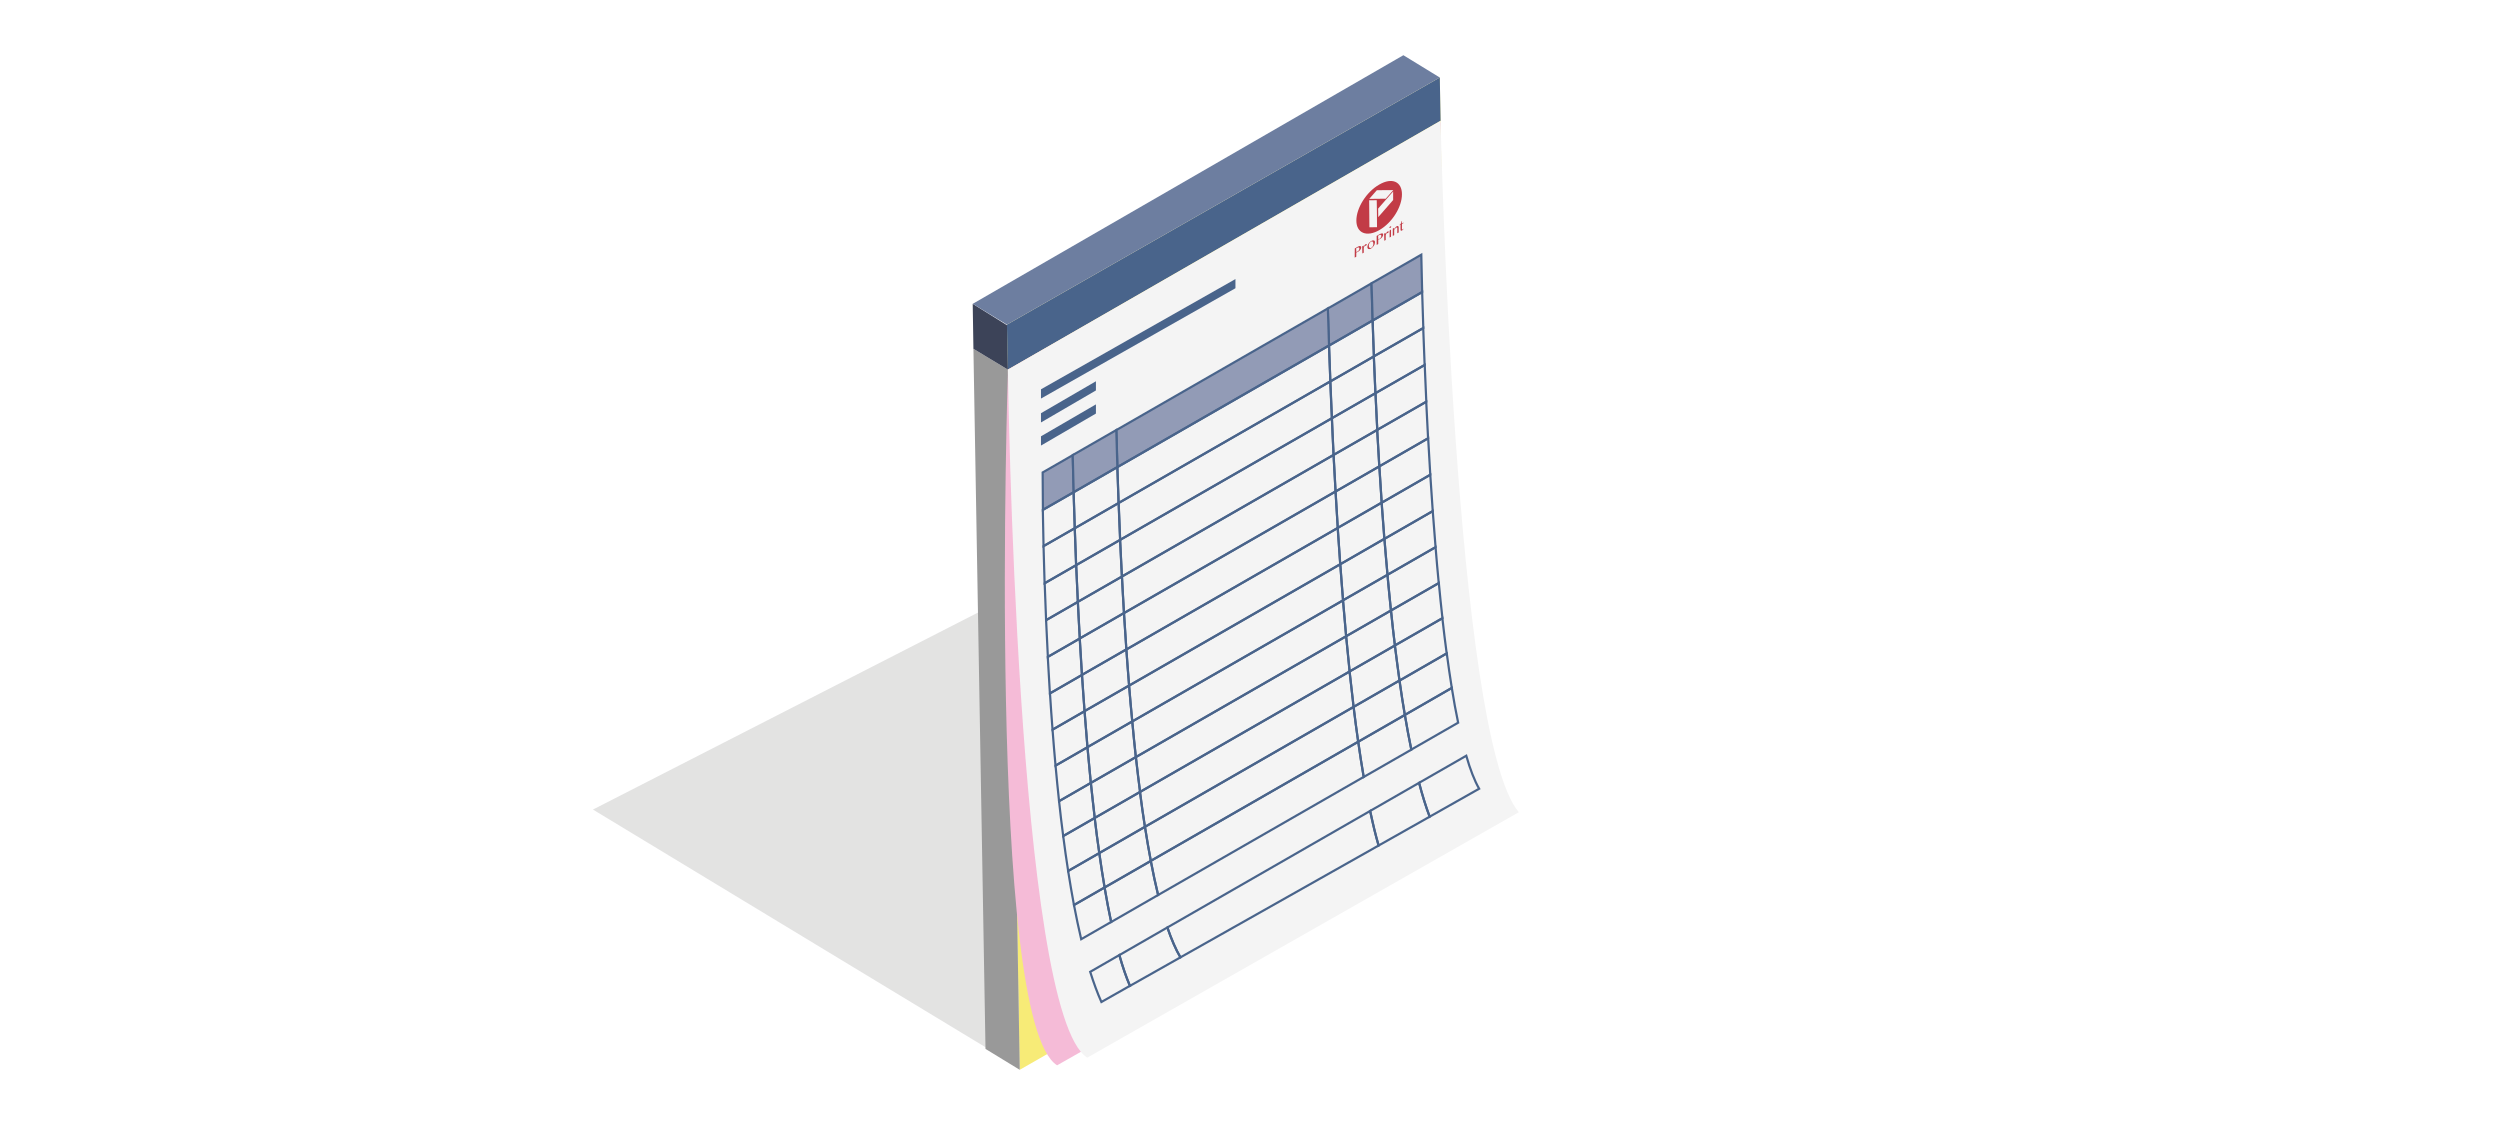 <?xml version="1.0" encoding="utf-8"?>
<!-- Generator: Adobe Illustrator 21.1.0, SVG Export Plug-In . SVG Version: 6.00 Build 0)  -->
<svg version="1.1" id="off" xmlns="http://www.w3.org/2000/svg" xmlns:xlink="http://www.w3.org/1999/xlink" x="0px" y="0px"
	 viewBox="0 0 283.46 127.56" enable-background="new 0 0 283.46 127.56" xml:space="preserve">
<filter  id="AI_DesenfoqueGaussiano_4">
	<feGaussianBlur  stdDeviation="4"></feGaussianBlur>
</filter>
<g>
	<g opacity="0.5" filter="url(#AI_DesenfoqueGaussiano_4)">
		<polygon fill="#C7C7C6" points="165.33,88.1 127,61.21 67.23,91.79 115.62,121.09 		"/>
	</g>
	<g>
		<polygon fill="#F7EB77" points="114.17,36.81 163.25,8.79 164.67,93.2 115.62,121.3 		"/>
		<g>
			<polygon fill="#999999" points="115.62,121.3 114.28,41.91 110.37,39.55 111.74,118.93 			"/>
			<polygon fill="#3C4358" points="114.2,36.89 110.29,34.45 110.37,39.55 114.28,41.91 			"/>
		</g>
		<polygon fill="#49648B" points="114.28,41.91 163.34,13.69 163.25,8.79 114.17,36.81 		"/>
		<path fill="#F5BBD7" d="M163.37,13.88l-49.08,28.02c0,0-2.47,73.86,5.57,78.89l48.93-27.83
			C159.02,86.19,163.37,13.88,163.37,13.88z"/>
		<path fill="#F4F4F4" d="M163.34,13.69l-49.06,28.22c0,0,0.97,72.98,9,78.01l48.93-27.83C164.9,83.54,163.34,13.69,163.34,13.69z"
			/>
		<polygon fill="#6D7EA0" points="110.29,34.45 159.12,6.26 163.25,8.79 114.17,36.81 		"/>
		<g>
			<path fill="#929BB6" stroke="#49648B" stroke-width="0.25" stroke-miterlimit="10" d="M121.63,51.61l-3.41,1.96
				c0,0,0,1.58,0.03,4.24l3.49-2C121.69,54.33,121.66,52.92,121.63,51.61z"/>
			<path fill="#929BB6" stroke="#49648B" stroke-width="0.25" stroke-miterlimit="10" d="M155.63,36.34
				c-0.05-1.48-0.09-2.89-0.13-4.21l-4.95,2.85c0.04,1.32,0.08,2.72,0.13,4.21L155.63,36.34z"/>
			<path fill="#929BB6" stroke="#49648B" stroke-width="0.25" stroke-miterlimit="10" d="M150.69,39.18
				c-0.05-1.48-0.09-2.89-0.13-4.21l-23.98,13.79c0.03,1.33,0.07,2.73,0.12,4.2L150.69,39.18z"/>
			<path fill="#929BB6" stroke="#49648B" stroke-width="0.25" stroke-miterlimit="10" d="M126.69,52.96
				c-0.05-1.47-0.08-2.87-0.12-4.2l-4.94,2.84c0.03,1.31,0.06,2.72,0.11,4.21L126.69,52.96z"/>
			<path fill="#929BB6" stroke="#49648B" stroke-width="0.25" stroke-miterlimit="10" d="M161.25,33.11
				c-0.07-2.65-0.1-4.23-0.1-4.23l-5.64,3.24c0.04,1.33,0.08,2.73,0.13,4.21L161.25,33.11z"/>
			<path fill="none" stroke="#49648B" stroke-width="0.25" stroke-miterlimit="10" d="M127,61.21l-4.98,2.86
				c0.06,1.36,0.12,2.75,0.19,4.17l5-2.87C127.13,63.97,127.06,62.58,127,61.21z"/>
			<path fill="none" stroke="#49648B" stroke-width="0.25" stroke-miterlimit="10" d="M126.83,57.04l-4.97,2.86
				c0.05,1.35,0.1,2.75,0.16,4.18l4.98-2.86C126.94,59.79,126.88,58.39,126.83,57.04z"/>
			<path fill="none" stroke="#49648B" stroke-width="0.25" stroke-miterlimit="10" d="M151.21,51.58l4.95-2.84
				c-0.07-1.41-0.14-2.8-0.2-4.16l-4.94,2.84C151.07,48.78,151.14,50.17,151.21,51.58z"/>
			<path fill="none" stroke="#49648B" stroke-width="0.25" stroke-miterlimit="10" d="M127.21,65.37l-5,2.87
				c0.07,1.37,0.14,2.75,0.22,4.15l5.01-2.88C127.35,68.12,127.28,66.74,127.21,65.37z"/>
			<path fill="none" stroke="#49648B" stroke-width="0.25" stroke-miterlimit="10" d="M126.69,52.96l-4.96,2.85
				c0.04,1.3,0.08,2.67,0.13,4.08l4.97-2.86C126.78,55.64,126.73,54.27,126.69,52.96z"/>
			<path fill="none" stroke="#49648B" stroke-width="0.25" stroke-miterlimit="10" d="M151.01,47.42l4.94-2.84
				c-0.06-1.43-0.12-2.82-0.18-4.17l-4.94,2.84C150.89,44.6,150.95,45.99,151.01,47.42z"/>
			<path fill="none" stroke="#49648B" stroke-width="0.25" stroke-miterlimit="10" d="M155.78,40.41c-0.05-1.4-0.1-2.76-0.15-4.07
				l-4.94,2.84c0.04,1.3,0.09,2.66,0.15,4.07L155.78,40.41z"/>
			<path fill="none" stroke="#49648B" stroke-width="0.25" stroke-miterlimit="10" d="M127.44,69.51l-5.01,2.88
				c0.08,1.37,0.16,2.75,0.25,4.13l5.03-2.89C127.61,72.26,127.52,70.88,127.44,69.51z"/>
			<path fill="none" stroke="#49648B" stroke-width="0.25" stroke-miterlimit="10" d="M150.84,43.24c-0.06-1.41-0.11-2.77-0.15-4.07
				l-24,13.79c0.04,1.31,0.09,2.67,0.14,4.07L150.84,43.24z"/>
			<path fill="none" stroke="#49648B" stroke-width="0.25" stroke-miterlimit="10" d="M127.71,73.63l-5.03,2.89
				c0.09,1.37,0.19,2.74,0.29,4.11l5.05-2.9C127.91,76.37,127.8,75,127.71,73.63z"/>
			<path fill="none" stroke="#49648B" stroke-width="0.25" stroke-miterlimit="10" d="M130.48,97.61l-5.24,3.01
				c0.23,1.37,0.48,2.69,0.75,3.92l5.32-3.06C131.02,100.28,130.74,98.99,130.48,97.61z"/>
			<path fill="none" stroke="#49648B" stroke-width="0.25" stroke-miterlimit="10" d="M151.43,55.73l4.96-2.85
				c-0.08-1.39-0.16-2.78-0.24-4.14l-4.95,2.84C151.28,52.94,151.35,54.33,151.43,55.73z"/>
			<path fill="none" stroke="#49648B" stroke-width="0.25" stroke-miterlimit="10" d="M129.26,89.79l-5.14,2.95
				c0.16,1.36,0.33,2.69,0.52,3.98l5.18-2.98C129.62,92.47,129.43,91.15,129.26,89.79z"/>
			<path fill="none" stroke="#49648B" stroke-width="0.25" stroke-miterlimit="10" d="M129.82,93.75l-5.18,2.98
				c0.19,1.34,0.39,2.65,0.61,3.9l5.24-3.01C130.25,96.38,130.03,95.09,129.82,93.75z"/>
			<path fill="none" stroke="#49648B" stroke-width="0.25" stroke-miterlimit="10" d="M128.79,85.84l-5.1,2.93
				c0.14,1.35,0.28,2.67,0.44,3.97l5.14-2.95C129.09,88.51,128.93,87.19,128.79,85.84z"/>
			<path fill="none" stroke="#49648B" stroke-width="0.25" stroke-miterlimit="10" d="M128.02,77.73l-5.05,2.9
				c0.1,1.37,0.21,2.73,0.33,4.08l5.08-2.92C128.25,80.46,128.13,79.1,128.02,77.73z"/>
			<path fill="none" stroke="#49648B" stroke-width="0.25" stroke-miterlimit="10" d="M128.38,81.8l-5.08,2.92
				c0.12,1.37,0.25,2.72,0.38,4.05l5.1-2.93C128.64,84.52,128.5,83.17,128.38,81.8z"/>
			<path fill="none" stroke="#49648B" stroke-width="0.25" stroke-miterlimit="10" d="M151.68,59.86l4.98-2.86
				c-0.1-1.38-0.18-2.76-0.27-4.12l-4.96,2.85C151.51,57.09,151.59,58.47,151.68,59.86z"/>
			<path fill="none" stroke="#49648B" stroke-width="0.25" stroke-miterlimit="10" d="M152.28,68.07l-23.9,13.73
				c0.13,1.36,0.26,2.71,0.41,4.04l23.84-13.7C152.51,70.8,152.39,69.44,152.28,68.07z"/>
			<path fill="none" stroke="#49648B" stroke-width="0.25" stroke-miterlimit="10" d="M152.63,72.14l-23.84,13.7
				c0.15,1.34,0.31,2.66,0.47,3.95l23.77-13.66C152.89,74.83,152.76,73.49,152.63,72.14z"/>
			<path fill="none" stroke="#49648B" stroke-width="0.25" stroke-miterlimit="10" d="M153.02,76.14l-23.77,13.66
				c0.18,1.36,0.36,2.68,0.56,3.95l23.66-13.6C153.32,78.84,153.17,77.5,153.02,76.14z"/>
			<path fill="none" stroke="#49648B" stroke-width="0.25" stroke-miterlimit="10" d="M151.68,59.86l-23.97,13.78
				c0.1,1.37,0.2,2.74,0.31,4.1l23.94-13.76C151.86,62.6,151.77,61.23,151.68,59.86z"/>
			<path fill="none" stroke="#49648B" stroke-width="0.25" stroke-miterlimit="10" d="M150.84,43.24l-24,13.79
				c0.05,1.36,0.11,2.75,0.17,4.18l24.01-13.79C150.95,45.99,150.89,44.6,150.84,43.24z"/>
			<path fill="none" stroke="#49648B" stroke-width="0.25" stroke-miterlimit="10" d="M151.01,47.42L127,61.21
				c0.06,1.36,0.13,2.75,0.2,4.16l24-13.79C151.14,50.17,151.07,48.78,151.01,47.42z"/>
			<path fill="none" stroke="#49648B" stroke-width="0.25" stroke-miterlimit="10" d="M153.48,80.15l-23.66,13.6
				c0.21,1.34,0.43,2.63,0.66,3.86l23.52-13.51C153.81,82.82,153.64,81.5,153.48,80.15z"/>
			<path fill="none" stroke="#49648B" stroke-width="0.25" stroke-miterlimit="10" d="M151.21,51.58l-24,13.79
				c0.07,1.37,0.15,2.75,0.23,4.14l23.99-13.79C151.35,54.33,151.28,52.94,151.21,51.58z"/>
			<path fill="none" stroke="#49648B" stroke-width="0.25" stroke-miterlimit="10" d="M151.96,63.97l-23.94,13.76
				c0.11,1.37,0.23,2.73,0.36,4.07l23.9-13.73C152.17,66.71,152.06,65.34,151.96,63.97z"/>
			<path fill="none" stroke="#49648B" stroke-width="0.25" stroke-miterlimit="10" d="M152.63,72.14l5.08-2.92
				c-0.14-1.33-0.27-2.69-0.4-4.05l-5.04,2.89C152.39,69.44,152.51,70.8,152.63,72.14z"/>
			<path fill="none" stroke="#49648B" stroke-width="0.25" stroke-miterlimit="10" d="M153.02,76.14l5.14-2.95
				c-0.16-1.3-0.31-2.62-0.45-3.97l-5.08,2.92C152.76,73.49,152.89,74.83,153.02,76.14z"/>
			<path fill="none" stroke="#49648B" stroke-width="0.25" stroke-miterlimit="10" d="M152.28,68.07l5.04-2.89
				c-0.12-1.35-0.24-2.71-0.35-4.08l-5,2.88C152.06,65.34,152.17,66.71,152.28,68.07z"/>
			<path fill="none" stroke="#49648B" stroke-width="0.25" stroke-miterlimit="10" d="M130.48,97.61c0.26,1.37,0.54,2.67,0.83,3.87
				l23.31-13.39c-0.22-1.28-0.42-2.61-0.62-3.99L130.48,97.61z"/>
			<path fill="none" stroke="#49648B" stroke-width="0.25" stroke-miterlimit="10" d="M151.96,63.97l5-2.88
				c-0.11-1.37-0.21-2.73-0.31-4.1l-4.98,2.86C151.77,61.23,151.86,62.6,151.96,63.97z"/>
			<path fill="none" stroke="#49648B" stroke-width="0.25" stroke-miterlimit="10" d="M154.62,88.1l5.4-3.1
				c-0.26-1.25-0.5-2.56-0.73-3.93l-5.29,3.04C154.19,85.49,154.4,86.82,154.62,88.1z"/>
			<path fill="none" stroke="#49648B" stroke-width="0.25" stroke-miterlimit="10" d="M153.48,80.15l5.2-2.99
				c-0.18-1.29-0.36-2.62-0.52-3.98l-5.14,2.95C153.17,77.5,153.32,78.84,153.48,80.15z"/>
			<path fill="none" stroke="#49648B" stroke-width="0.25" stroke-miterlimit="10" d="M153.99,84.1l5.29-3.04
				c-0.21-1.26-0.41-2.56-0.61-3.9l-5.2,2.99C153.64,81.5,153.81,82.82,153.99,84.1z"/>
			<path fill="none" stroke="#49648B" stroke-width="0.25" stroke-miterlimit="10" d="M151.43,55.73l-23.99,13.79
				c0.08,1.37,0.17,2.74,0.27,4.12l23.97-13.78C151.59,58.47,151.51,57.09,151.43,55.73z"/>
			<path fill="none" stroke="#49648B" stroke-width="0.25" stroke-miterlimit="10" d="M122.68,76.53l-3.63,2.09
				c0.09,1.36,0.18,2.73,0.29,4.11l3.63-2.09C122.86,79.27,122.77,77.9,122.68,76.53z"/>
			<path fill="none" stroke="#49648B" stroke-width="0.25" stroke-miterlimit="10" d="M123.3,84.72l-3.62,2.08
				c0.12,1.35,0.26,2.7,0.4,4.04l3.6-2.07C123.55,87.44,123.42,86.09,123.3,84.72z"/>
			<path fill="none" stroke="#49648B" stroke-width="0.25" stroke-miterlimit="10" d="M122.97,80.64l-3.63,2.09
				c0.1,1.36,0.22,2.72,0.34,4.08l3.62-2.08C123.18,83.37,123.07,82,122.97,80.64z"/>
			<path fill="none" stroke="#49648B" stroke-width="0.25" stroke-miterlimit="10" d="M123.68,88.77l-3.6,2.07
				c0.14,1.33,0.3,2.65,0.47,3.95l3.57-2.05C123.97,91.45,123.82,90.12,123.68,88.77z"/>
			<path fill="none" stroke="#49648B" stroke-width="0.25" stroke-miterlimit="10" d="M122.42,72.4l-3.62,2.08
				c0.07,1.35,0.15,2.73,0.24,4.14l3.63-2.09C122.59,75.14,122.5,73.76,122.42,72.4z"/>
			<path fill="none" stroke="#49648B" stroke-width="0.25" stroke-miterlimit="10" d="M124.12,92.75l-3.57,2.05
				c0.17,1.34,0.36,2.66,0.56,3.95l3.53-2.03C124.45,95.44,124.28,94.1,124.12,92.75z"/>
			<path fill="none" stroke="#49648B" stroke-width="0.25" stroke-miterlimit="10" d="M121.86,59.89l-3.54,2.03
				c0.03,1.29,0.07,2.7,0.12,4.21l3.57-2.05C121.96,62.64,121.91,61.25,121.86,59.89z"/>
			<path fill="none" stroke="#49648B" stroke-width="0.25" stroke-miterlimit="10" d="M122.02,64.08l-3.57,2.05
				c0.04,1.33,0.1,2.73,0.16,4.18l3.6-2.07C122.14,66.83,122.08,65.44,122.02,64.08z"/>
			<path fill="none" stroke="#49648B" stroke-width="0.25" stroke-miterlimit="10" d="M122.21,68.25l-3.6,2.07
				c0.06,1.34,0.12,2.73,0.2,4.16l3.62-2.08C122.35,71,122.27,69.61,122.21,68.25z"/>
			<path fill="none" stroke="#49648B" stroke-width="0.25" stroke-miterlimit="10" d="M125.24,100.62l-3.47,1.99
				c0.26,1.35,0.53,2.65,0.82,3.88l3.39-1.95C125.73,103.31,125.48,102,125.24,100.62z"/>
			<path fill="none" stroke="#49648B" stroke-width="0.25" stroke-miterlimit="10" d="M155.35,91.95c0.3,1.42,0.62,2.74,0.96,3.92
				l5.79-3.27c-0.43-1.13-0.82-2.42-1.2-3.84L155.35,91.95z"/>
			<path fill="none" stroke="#49648B" stroke-width="0.25" stroke-miterlimit="10" d="M126.92,108.29c0.37,1.31,0.77,2.49,1.2,3.49
				l5.72-3.23c-0.53-0.91-1.02-2.05-1.48-3.39L126.92,108.29z"/>
			<path fill="none" stroke="#49648B" stroke-width="0.25" stroke-miterlimit="10" d="M132.36,105.16c0.46,1.35,0.95,2.49,1.48,3.39
				l22.47-12.68c-0.34-1.18-0.66-2.49-0.96-3.92L132.36,105.16z"/>
			<path fill="none" stroke="#49648B" stroke-width="0.25" stroke-miterlimit="10" d="M166.25,85.69l-5.35,3.07
				c0.37,1.42,0.77,2.71,1.2,3.84l5.61-3.17C167.18,88.5,166.69,87.23,166.25,85.69z"/>
			<path fill="none" stroke="#49648B" stroke-width="0.25" stroke-miterlimit="10" d="M121.73,55.81l-3.49,2
				c0.02,1.17,0.04,2.56,0.08,4.11l3.54-2.03C121.81,58.48,121.77,57.12,121.73,55.81z"/>
			<path fill="none" stroke="#49648B" stroke-width="0.25" stroke-miterlimit="10" d="M124.64,96.73l-3.53,2.03
				c0.21,1.33,0.43,2.62,0.66,3.86l3.47-1.99C125.03,99.37,124.83,98.07,124.64,96.73z"/>
			<path fill="none" stroke="#49648B" stroke-width="0.25" stroke-miterlimit="10" d="M123.61,110.19c0.4,1.26,0.82,2.41,1.27,3.42
				l3.23-1.83c-0.43-1.01-0.83-2.18-1.2-3.49L123.61,110.19z"/>
			<path fill="none" stroke="#49648B" stroke-width="0.25" stroke-miterlimit="10" d="M157.71,69.22l5.42-3.11
				c-0.13-1.34-0.25-2.7-0.36-4.07l-5.45,3.13C157.44,66.54,157.57,67.89,157.71,69.22z"/>
			<path fill="none" stroke="#49648B" stroke-width="0.25" stroke-miterlimit="10" d="M157.32,65.17l5.45-3.13
				c-0.11-1.36-0.22-2.73-0.32-4.09l-5.48,3.15C157.08,62.46,157.19,63.82,157.32,65.17z"/>
			<path fill="none" stroke="#49648B" stroke-width="0.25" stroke-miterlimit="10" d="M158.16,73.19l5.39-3.09
				c-0.15-1.31-0.28-2.64-0.41-3.99l-5.42,3.11C157.85,70.56,158,71.89,158.16,73.19z"/>
			<path fill="none" stroke="#49648B" stroke-width="0.25" stroke-miterlimit="10" d="M156.97,61.1l5.48-3.15
				c-0.1-1.38-0.19-2.76-0.28-4.12L156.66,57C156.76,58.36,156.86,59.73,156.97,61.1z"/>
			<path fill="none" stroke="#49648B" stroke-width="0.25" stroke-miterlimit="10" d="M160.02,84.99l5.31-3.05
				c-0.26-1.23-0.5-2.55-0.72-3.94l-5.32,3.06C159.52,82.43,159.76,83.74,160.02,84.99z"/>
			<path fill="none" stroke="#49648B" stroke-width="0.25" stroke-miterlimit="10" d="M158.68,77.16l5.35-3.08
				c-0.17-1.3-0.34-2.63-0.49-3.99l-5.39,3.09C158.32,74.54,158.5,75.87,158.68,77.16z"/>
			<path fill="none" stroke="#49648B" stroke-width="0.25" stroke-miterlimit="10" d="M159.29,81.06l5.32-3.06
				c-0.2-1.25-0.39-2.56-0.57-3.91l-5.35,3.08C158.87,78.51,159.07,79.8,159.29,81.06z"/>
			<path fill="none" stroke="#49648B" stroke-width="0.25" stroke-miterlimit="10" d="M156.66,57l5.51-3.17
				c-0.09-1.4-0.17-2.78-0.24-4.14l-5.53,3.18C156.48,54.24,156.57,55.62,156.66,57z"/>
			<path fill="none" stroke="#49648B" stroke-width="0.25" stroke-miterlimit="10" d="M155.78,40.41l5.6-3.21
				c-0.05-1.54-0.09-2.91-0.13-4.08l-5.61,3.23C155.67,37.64,155.72,39,155.78,40.41z"/>
			<path fill="none" stroke="#49648B" stroke-width="0.25" stroke-miterlimit="10" d="M156.16,48.74l5.56-3.19
				c-0.07-1.45-0.13-2.84-0.18-4.17l-5.58,3.2C156.02,45.94,156.08,47.33,156.16,48.74z"/>
			<path fill="none" stroke="#49648B" stroke-width="0.25" stroke-miterlimit="10" d="M156.39,52.88l5.53-3.18
				c-0.08-1.42-0.15-2.81-0.21-4.15l-5.56,3.19C156.23,50.1,156.31,51.48,156.39,52.88z"/>
			<path fill="none" stroke="#49648B" stroke-width="0.25" stroke-miterlimit="10" d="M155.95,44.58l5.58-3.2
				c-0.06-1.49-0.11-2.9-0.16-4.19l-5.6,3.21C155.83,41.76,155.89,43.15,155.95,44.58z"/>
		</g>
		<g>
			<polygon fill="#49648B" points="118.03,47.9 118.03,46.85 124.26,43.23 124.26,44.27 			"/>
		</g>
		<g>
			<polygon fill="#49648B" points="118.03,50.52 118.03,49.47 124.26,45.85 124.26,46.89 			"/>
		</g>
		<g>
			<polygon fill="#49648B" points="118.03,45.19 118.03,44.14 140.08,31.64 140.08,32.68 			"/>
		</g>
		<g>
			<g>
				<path fill="#C23B46" d="M156.38,20.93c-1.48,0.85-2.59,2.66-2.59,4.08c0,1.42,1.17,1.91,2.62,1.07
					c1.45-0.84,2.55-2.62,2.55-4.05S157.85,20.08,156.38,20.93z M156.13,25.76c-0.34,0.01-0.52,0.01-0.86,0.01
					c-0.01-1.22-0.02-1.84-0.03-3.06c0.34,0,0.52-0.01,0.86-0.01C156.12,23.92,156.13,24.54,156.13,25.76z M157.96,22.68
					c-0.66,0.77-1.01,1.16-1.69,1.94c0-0.39,0-0.58-0.01-0.97c0.69-0.78,1.03-1.18,1.7-1.94C157.96,22.1,157.96,22.29,157.96,22.68z
					 M157.12,22.53c-0.74,0-1.13,0.01-1.87,0.02c0.34-0.39,0.51-0.59,0.86-0.98c0.75-0.01,1.13-0.02,1.86-0.01
					C157.63,21.94,157.46,22.14,157.12,22.53z"/>
				<g>
					<path fill="#C23B46" d="M153.61,28.17c0.13-0.07,0.2-0.11,0.33-0.19c0.05-0.03,0.11-0.05,0.15-0.07
						c0.05-0.01,0.09-0.02,0.13-0.01c0.04,0.01,0.06,0.02,0.09,0.05c0.02,0.03,0.03,0.06,0.03,0.11c0,0.05-0.01,0.09-0.03,0.14
						c-0.02,0.05-0.05,0.09-0.08,0.13c-0.03,0.04-0.07,0.08-0.11,0.12c-0.04,0.03-0.08,0.06-0.13,0.09
						c-0.02,0.01-0.04,0.02-0.06,0.03c-0.02,0.01-0.04,0.02-0.06,0.03c-0.02,0.01-0.04,0.02-0.05,0.02
						c-0.02,0.01-0.03,0.01-0.04,0.01c0,0.19,0,0.29,0,0.48c-0.07,0.04-0.11,0.06-0.18,0.1C153.61,28.8,153.61,28.59,153.61,28.17z
						 M153.78,28.57c0.02-0.01,0.04-0.01,0.06-0.02c0.02-0.01,0.05-0.02,0.07-0.03c0.04-0.02,0.07-0.05,0.1-0.07
						c0.03-0.03,0.05-0.06,0.07-0.09c0.02-0.03,0.03-0.06,0.04-0.09c0.01-0.03,0.01-0.06,0.01-0.09c0-0.03-0.01-0.06-0.02-0.08
						c-0.01-0.02-0.03-0.04-0.05-0.04c-0.02-0.01-0.05-0.01-0.08,0c-0.03,0.01-0.06,0.02-0.09,0.04c-0.05,0.03-0.08,0.04-0.13,0.07
						C153.78,28.32,153.78,28.4,153.78,28.57z"/>
					<path fill="#C23B46" d="M154.45,27.93c0.06-0.04,0.1-0.06,0.16-0.09c0,0.06,0,0.09,0,0.15c0.02-0.03,0.03-0.06,0.05-0.09
						c0.02-0.03,0.04-0.06,0.06-0.09s0.04-0.05,0.06-0.07c0.02-0.02,0.04-0.04,0.06-0.05c0.02-0.01,0.03-0.02,0.05-0.02
						c0.02,0,0.03,0,0.04,0c0.01,0,0.02,0.01,0.03,0.02s0.01,0.02,0.01,0.03c0,0.03-0.01,0.05-0.02,0.07
						c-0.02,0.02-0.04,0.04-0.07,0.06c-0.02,0.01-0.03,0.02-0.04,0.02c-0.01,0-0.02,0-0.03,0c-0.01,0-0.02,0-0.03,0
						c-0.01,0-0.02,0.01-0.03,0.01c-0.01,0.01-0.02,0.02-0.03,0.03c-0.01,0.01-0.02,0.03-0.03,0.05c-0.01,0.02-0.02,0.04-0.03,0.06
						c-0.01,0.02-0.02,0.04-0.03,0.07c0,0.22,0,0.33,0,0.56c-0.06,0.04-0.1,0.06-0.16,0.09C154.46,28.41,154.46,28.25,154.45,27.93z
						"/>
					<path fill="#C23B46" d="M155.47,28.17c-0.06,0.04-0.12,0.06-0.17,0.07s-0.1,0.01-0.14-0.01c-0.04-0.01-0.07-0.04-0.09-0.08
						c-0.02-0.04-0.03-0.08-0.03-0.14c0-0.06,0.01-0.12,0.03-0.19c0.02-0.06,0.05-0.13,0.09-0.19c0.04-0.06,0.08-0.12,0.14-0.17
						c0.05-0.05,0.11-0.1,0.17-0.13c0.06-0.04,0.12-0.06,0.17-0.07c0.05-0.01,0.1-0.01,0.14,0c0.04,0.01,0.07,0.04,0.09,0.07
						c0.02,0.04,0.03,0.08,0.03,0.14c0,0.06-0.01,0.12-0.03,0.19c-0.02,0.07-0.05,0.13-0.09,0.19c-0.04,0.06-0.08,0.12-0.14,0.17
						C155.59,28.09,155.53,28.13,155.47,28.17z M155.5,28.09c0.03-0.02,0.06-0.04,0.09-0.08c0.03-0.03,0.05-0.07,0.07-0.11
						c0.02-0.04,0.03-0.08,0.04-0.12c0.01-0.04,0.02-0.08,0.02-0.12c0-0.06-0.01-0.11-0.02-0.15c-0.01-0.04-0.03-0.08-0.05-0.1
						c-0.02-0.02-0.05-0.04-0.09-0.04c-0.04,0-0.08,0.01-0.14,0.05c-0.03,0.02-0.05,0.04-0.08,0.07c-0.03,0.03-0.05,0.06-0.07,0.1
						c-0.02,0.04-0.03,0.08-0.05,0.12c-0.01,0.04-0.02,0.08-0.02,0.12c0,0.06,0.01,0.11,0.02,0.15c0.01,0.04,0.03,0.08,0.06,0.1
						c0.02,0.02,0.05,0.04,0.09,0.04C155.41,28.13,155.45,28.12,155.5,28.09z"/>
					<path fill="#C23B46" d="M156.09,26.75c0.13-0.08,0.2-0.12,0.34-0.2c0.06-0.03,0.11-0.06,0.16-0.07
						c0.05-0.01,0.09-0.02,0.13-0.02c0.04,0,0.06,0.02,0.08,0.04c0.02,0.02,0.03,0.06,0.03,0.11c0,0.05-0.01,0.09-0.03,0.14
						c-0.02,0.05-0.05,0.09-0.08,0.13c-0.03,0.04-0.07,0.08-0.11,0.12c-0.04,0.04-0.08,0.07-0.13,0.09
						c-0.02,0.01-0.04,0.02-0.06,0.03c-0.02,0.01-0.04,0.02-0.06,0.03c-0.02,0.01-0.04,0.02-0.05,0.02
						c-0.02,0.01-0.03,0.01-0.04,0.02c0,0.19,0,0.29,0,0.48c-0.07,0.04-0.11,0.06-0.18,0.1C156.09,27.37,156.09,27.16,156.09,26.75z
						 M156.27,27.14c0.02-0.01,0.04-0.01,0.06-0.02c0.02-0.01,0.05-0.02,0.07-0.03c0.04-0.02,0.07-0.05,0.1-0.08
						c0.03-0.03,0.05-0.06,0.07-0.09c0.02-0.03,0.03-0.06,0.04-0.09c0.01-0.03,0.01-0.06,0.01-0.09c0-0.03-0.01-0.06-0.02-0.08
						c-0.01-0.02-0.03-0.04-0.05-0.04c-0.02-0.01-0.05-0.01-0.08,0c-0.03,0.01-0.06,0.02-0.09,0.04c-0.05,0.03-0.08,0.04-0.13,0.07
						C156.27,26.89,156.27,26.97,156.27,27.14z"/>
					<path fill="#C23B46" d="M156.94,26.49c0.06-0.04,0.1-0.06,0.16-0.09c0,0.06,0,0.09,0,0.15c0.02-0.03,0.03-0.06,0.05-0.09
						c0.02-0.03,0.04-0.06,0.06-0.09c0.02-0.03,0.04-0.05,0.06-0.07c0.02-0.02,0.04-0.04,0.06-0.05c0.02-0.01,0.03-0.02,0.05-0.02
						c0.01,0,0.03,0,0.04,0c0.01,0,0.02,0.01,0.03,0.02c0.01,0.01,0.01,0.02,0.01,0.03c0,0.03-0.01,0.05-0.02,0.07
						c-0.02,0.02-0.04,0.04-0.07,0.06c-0.02,0.01-0.03,0.02-0.04,0.02c-0.01,0-0.02,0-0.03,0c-0.01,0-0.02,0-0.03,0
						c-0.01,0-0.02,0.01-0.03,0.01c-0.01,0.01-0.02,0.02-0.03,0.03c-0.01,0.01-0.02,0.03-0.03,0.05c-0.01,0.02-0.02,0.04-0.03,0.06
						c-0.01,0.02-0.02,0.04-0.03,0.07c0,0.22,0,0.33,0,0.56c-0.06,0.04-0.1,0.06-0.16,0.09C156.94,26.97,156.94,26.81,156.94,26.49z
						"/>
					<path fill="#C23B46" d="M157.64,25.67c0.01-0.01,0.02-0.01,0.04-0.01c0.01,0,0.02,0,0.03,0c0.01,0,0.01,0.01,0.02,0.01
						c0.01,0.01,0.01,0.02,0.01,0.03s0,0.02-0.01,0.04s-0.01,0.02-0.02,0.04c-0.01,0.01-0.02,0.02-0.03,0.03
						c-0.01,0.01-0.02,0.02-0.04,0.03c-0.01,0.01-0.02,0.01-0.04,0.01c-0.01,0-0.02,0-0.03,0c-0.01,0-0.01-0.01-0.02-0.01
						c0-0.01-0.01-0.02-0.01-0.03c0-0.01,0-0.02,0.01-0.04c0.01-0.01,0.01-0.02,0.02-0.04c0.01-0.01,0.02-0.02,0.03-0.03
						C157.62,25.69,157.63,25.68,157.64,25.67z M157.56,26.16c0.04-0.04,0.07-0.07,0.11-0.11c0.02-0.01,0.03-0.02,0.05-0.03
						c0,0.33,0,0.49,0,0.82c-0.06,0.04-0.09,0.05-0.16,0.09C157.56,26.62,157.56,26.47,157.56,26.16z"/>
					<path fill="#C23B46" d="M157.92,25.92c0.06-0.04,0.09-0.05,0.16-0.09c0,0.06,0,0.09,0,0.15c0.05-0.08,0.1-0.15,0.15-0.21
						c0.05-0.06,0.1-0.1,0.16-0.13c0.03-0.02,0.05-0.02,0.08-0.02c0.02,0,0.04,0,0.06,0.02c0.02,0.01,0.03,0.03,0.04,0.05
						c0.01,0.02,0.02,0.05,0.02,0.09c0,0.23,0,0.35,0,0.58c-0.06,0.04-0.09,0.05-0.16,0.09c0-0.22,0-0.33,0-0.55
						c0-0.05-0.01-0.09-0.03-0.1c-0.02-0.01-0.05-0.01-0.09,0.01c-0.02,0.01-0.03,0.02-0.05,0.04c-0.02,0.02-0.04,0.03-0.06,0.06
						c-0.02,0.02-0.04,0.04-0.06,0.07c-0.02,0.03-0.04,0.05-0.06,0.08c0,0.24,0,0.36,0,0.6c-0.06,0.04-0.09,0.05-0.16,0.09
						C157.91,26.41,157.92,26.25,157.92,25.92z"/>
					<path fill="#C23B46" d="M159.16,25.91c-0.02,0.05-0.05,0.09-0.08,0.13c-0.03,0.04-0.08,0.07-0.12,0.1
						c-0.03,0.01-0.05,0.02-0.07,0.02c-0.02,0-0.03,0-0.05-0.01c-0.01-0.01-0.02-0.02-0.03-0.04c-0.01-0.02-0.01-0.04-0.01-0.07
						c0-0.23,0-0.34,0-0.57c-0.05,0.03-0.08,0.05-0.13,0.08c0-0.02,0-0.02,0-0.04c0.04-0.02,0.08-0.05,0.11-0.09
						c0.03-0.03,0.05-0.07,0.07-0.1c0.02-0.04,0.03-0.08,0.04-0.12c0.01-0.04,0.02-0.09,0.03-0.13c0.02-0.01,0.03-0.01,0.04-0.02
						c0,0.11,0,0.17,0,0.28c0.07-0.04,0.1-0.06,0.17-0.1c0,0.03,0,0.04,0,0.07c-0.07,0.04-0.1,0.06-0.17,0.1c0,0.23,0,0.34,0,0.57
						c0,0.01,0,0.02,0.01,0.03c0,0.01,0.01,0.01,0.02,0.02c0.01,0,0.02,0,0.03,0c0.01,0,0.02-0.01,0.03-0.01
						c0.02-0.01,0.03-0.02,0.05-0.04c0.01-0.02,0.03-0.03,0.04-0.05C159.13,25.91,159.14,25.91,159.16,25.91z"/>
				</g>
			</g>
		</g>
	</g>
</g>
</svg>
